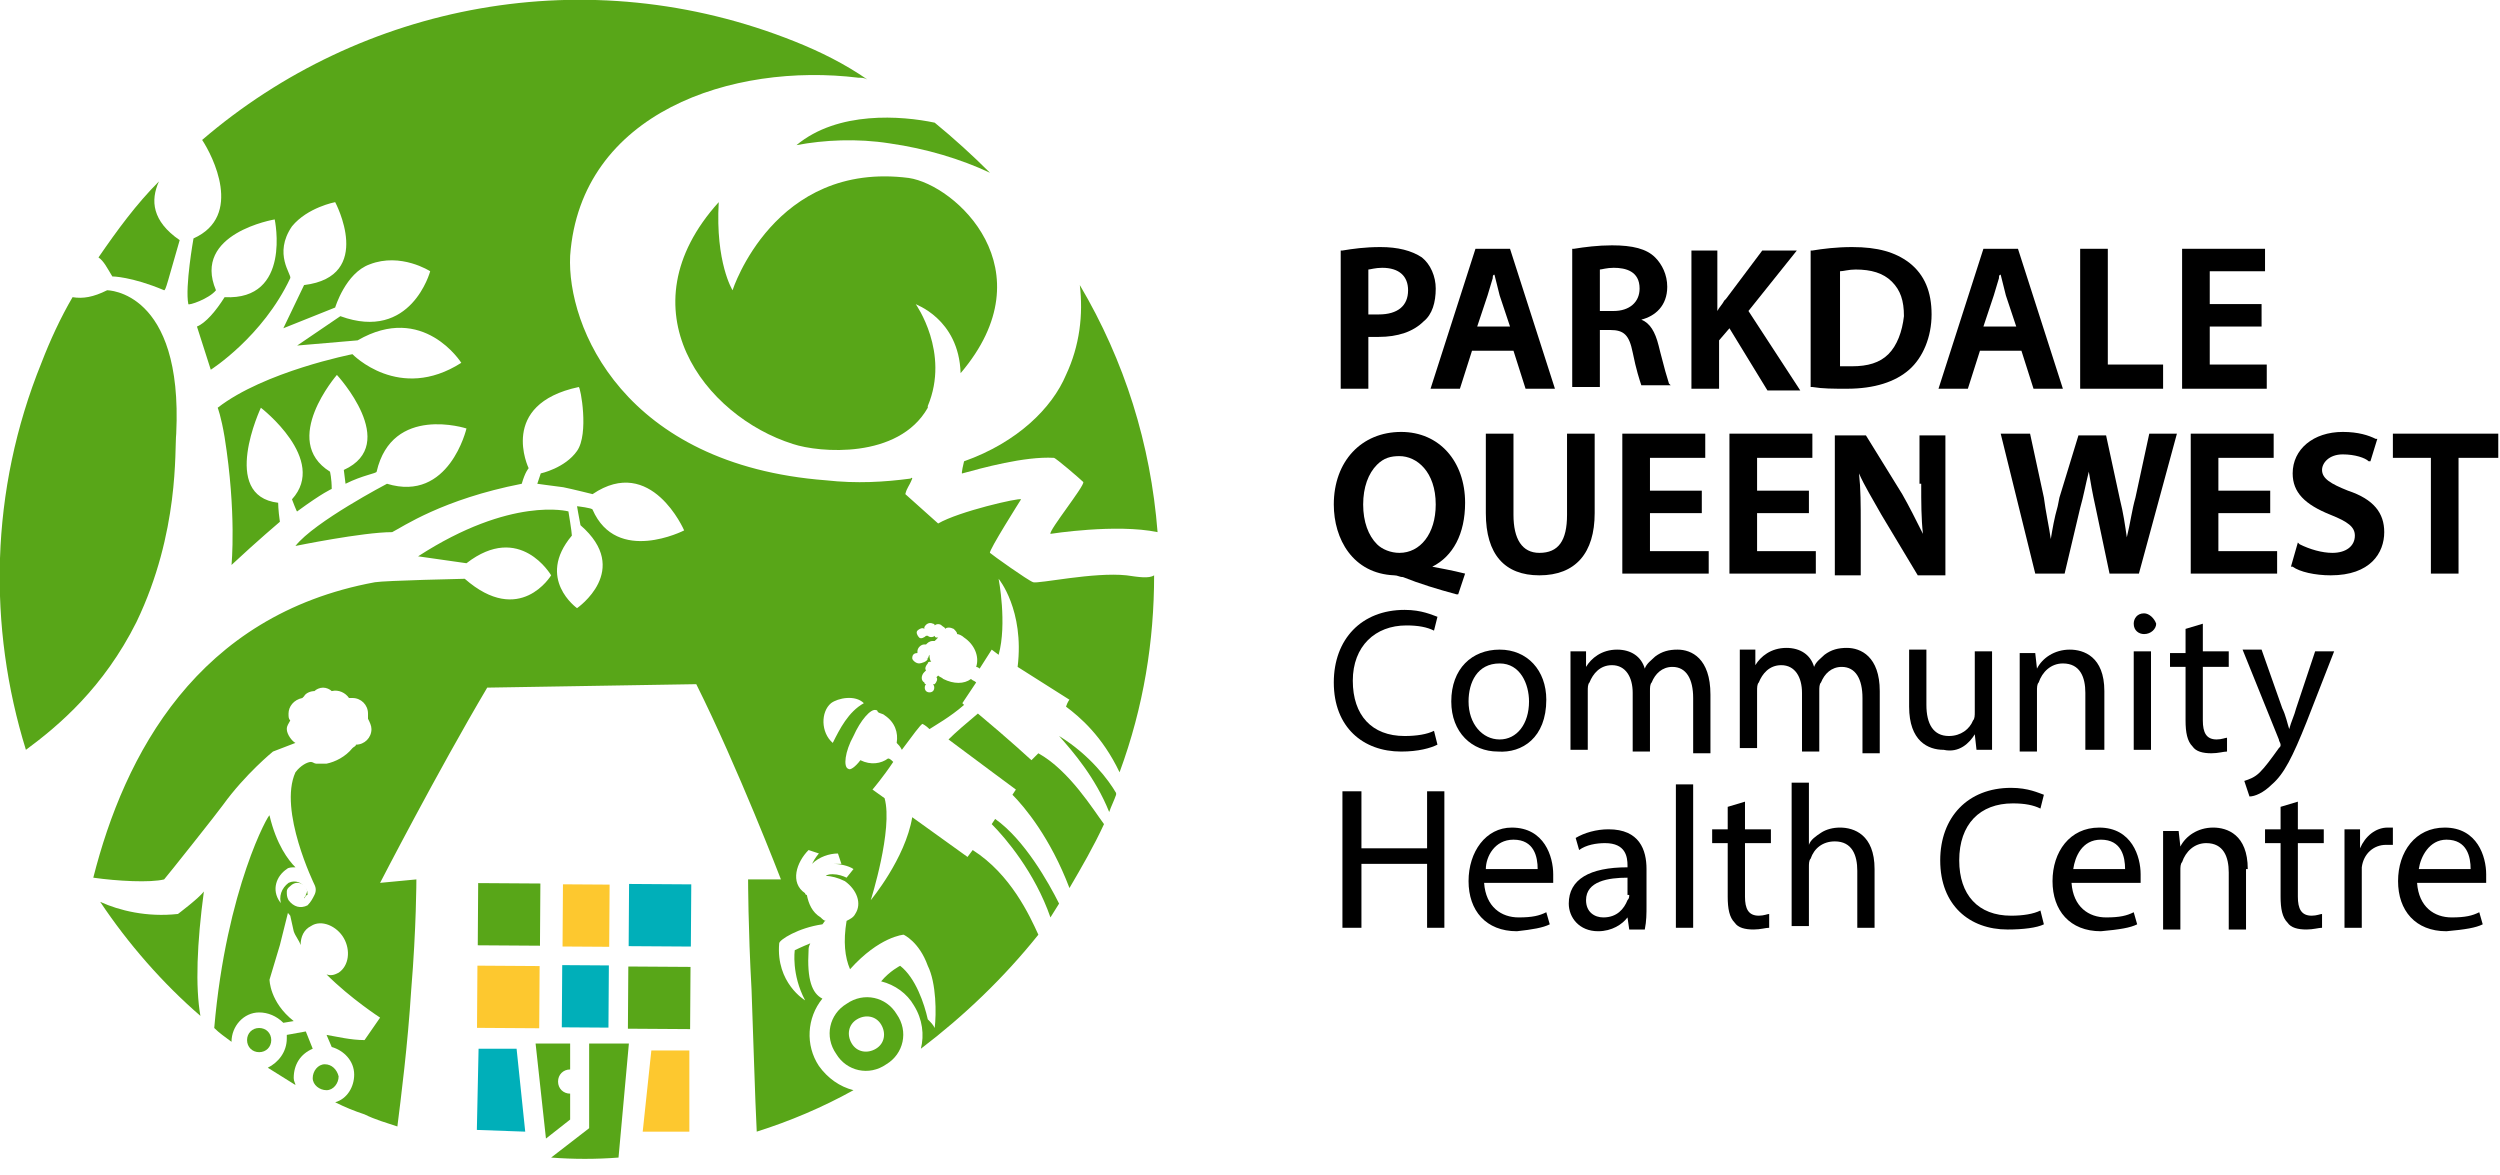 <?xml version="1.0" encoding="utf-8"?>
<!-- Generator: Adobe Illustrator 22.0.1, SVG Export Plug-In . SVG Version: 6.00 Build 0)  -->
<svg version="1.1" id="Layer_2" xmlns="http://www.w3.org/2000/svg" xmlns:xlink="http://www.w3.org/1999/xlink" x="0px" y="0px"
	 viewBox="0 0 144.7 68" style="enable-background:new 0 0 144.7 68;" xml:space="preserve">
<style type="text/css">
	.st0{fill:#58A618;}
	.st1{fill:#FDC82F;}
	.st2{fill:#00AFB9;}
</style>
<g>
	<path class="st0" d="M16.6,59.9c0,0.1,0,0.2,0,0.2c0,0.8-0.5,1.4-1.1,1.7c0.5,0.3,1.1,0.7,1.6,1c0-0.1-0.1-0.2-0.1-0.4
		c0-0.8,0.4-1.4,1.1-1.7l-0.4-1L16.6,59.9z"/>
	
		<rect x="27.7" y="51.1" transform="matrix(6.643755e-03 -1 1 6.643755e-03 -23.631 82.074)" class="st0" width="3.6" height="3.6"/>
	<path class="st0" d="M15.7,60.2c0-0.4-0.3-0.7-0.7-0.7s-0.7,0.3-0.7,0.7c0,0.4,0.3,0.7,0.7,0.7S15.7,60.6,15.7,60.2z"/>
	<path class="st0" d="M31.6,65.9l1.4-1.1l0-1.5c0,0,0,0,0,0c-0.4,0-0.7-0.3-0.7-0.7c0-0.4,0.3-0.7,0.7-0.7c0,0,0,0,0,0l0-1.5l-2,0
		L31.6,65.9z"/>
	
		<rect x="32.1" y="51.6" transform="matrix(6.641716e-03 -1 1 6.641716e-03 -19.253 86.541)" class="st1" width="3.6" height="2.7"/>
	
		<rect x="32.1" y="56.3" transform="matrix(6.645996e-03 -1 1 6.645996e-03 -23.996 91.187)" class="st2" width="3.6" height="2.7"/>
	<path class="st0" d="M18.8,61.6c-0.4,0-0.7,0.4-0.7,0.8c0,0.4,0.4,0.7,0.8,0.7s0.7-0.4,0.7-0.8C19.5,61.9,19.2,61.6,18.8,61.6z"/>
	<path class="st0" d="M16.6,50.3c0.1-0.1,0.3-0.1,0.5-0.1c-0.4-0.4-1.1-1.3-1.5-3c0-0.2-2.5,4.2-3.2,12.3c0.3,0.3,0.6,0.5,1,0.8
		c0-0.9,0.7-1.7,1.6-1.7c0.5,0,1,0.2,1.4,0.6l0.6-0.1c-1.4-1.1-1.4-2.4-1.4-2.4s0.3-1,0.6-2l0.5-2l-0.5-0.5
		C15.7,51.5,16,50.7,16.6,50.3z"/>
	<path class="st0" d="M46.1,8.4c1.6-0.3,3.5-0.4,5.4-0.1c2.1,0.3,4.1,0.9,5.8,1.7c-1-1-2.1-2-3.2-2.9C52.2,6.7,48.5,6.4,46.1,8.4z"
		/>
	<path class="st0" d="M60.8,30.9c0,0,3.8-0.6,6.2-0.1c-0.4-5.1-1.9-9.9-4.5-14.3c0.2,1.7,0,3.5-0.8,5.2c-0.8,1.9-2.8,3.9-5.9,5
		c0,0-0.2,0.8-0.1,0.7c1.1-0.3,3.6-1,5.3-0.9c0.1,0,1.5,1.2,1.7,1.4C62.8,28.1,60.7,30.7,60.8,30.9z"/>
	<path class="st0" d="M55.6,21.6C55.6,21.7,55.6,21.7,55.6,21.6c5.1-6-0.3-10.9-3-11.3c-7.8-1-10.2,6.5-10.2,6.5c0,0-1-1.6-0.8-5.1
		c-5.6,6.2-0.8,12.4,4.3,14c1.5,0.5,6.1,0.9,7.8-2.1c0,0,0,0,0-0.1c1.3-3.1-0.7-5.9-0.7-5.9C52.9,17.6,55.5,18.4,55.6,21.6z"/>
	<path class="st0" d="M7.9,36c2.5-5.2,2.2-10,2.3-10.9c0.4-8.3-4-8.3-4-8.3c-0.8,0.4-1.4,0.5-2,0.4c-0.7,1.2-1.3,2.5-1.8,3.8
		c-3,7.4-3.1,15.3-0.9,22.4C3.4,42,6,39.8,7.9,36z"/>
	<path class="st0" d="M9.2,10.5c-1.3,1.3-2.4,2.8-3.5,4.4C6,15.1,6.2,15.5,6.5,16c0,0,1.1,0,3,0.8c0.1,0,0.2-0.5,0.9-2.9
		C8.8,12.8,8.7,11.6,9.2,10.5z"/>
	<path class="st0" d="M11.8,51.6c-0.3,0.4-1.5,1.3-1.5,1.3c-1.8,0.2-3.4-0.2-4.5-0.7c1.6,2.4,3.6,4.7,5.8,6.6
		C11.3,57.1,11.4,54.6,11.8,51.6z"/>
	<path class="st0" d="M51.9,58.7c-0.6-1-1.9-1.3-2.9-0.6c-1,0.6-1.3,1.9-0.6,2.9c0.6,1,1.9,1.3,2.9,0.6C52.3,61,52.6,59.7,51.9,58.7
		z M50.7,60.7c-0.5,0.3-1.1,0.2-1.4-0.3c-0.3-0.5-0.2-1.1,0.3-1.4c0.5-0.3,1.1-0.2,1.4,0.3C51.3,59.8,51.2,60.4,50.7,60.7z"/>
	<path class="st0" d="M60.1,43.6c-0.3,0.3-0.4,0.4-0.4,0.4s-1.3-1.2-3.1-2.7c-0.6,0.5-1.3,1.1-1.7,1.5c1.6,1.2,3.9,2.9,3.9,2.9
		L58.6,46c0.7,0.7,2.2,2.5,3.3,5.4c0.7-1.2,1.4-2.4,2-3.7C63.3,46.9,61.9,44.6,60.1,43.6z"/>
	<path class="st0" d="M65.2,33.3c-1.9-0.2-5.1,0.5-5.4,0.4c-0.3-0.1-2.4-1.6-2.5-1.7c-0.1-0.1,1.8-3.1,1.8-3.1
		c-0.1-0.1-3.6,0.7-4.8,1.4c0,0-1.9-1.7-1.9-1.7c0.1-0.4,0.2-0.4,0.4-0.9c0,0,0-0.1-0.1,0c-1.5,0.2-3.1,0.3-4.9,0.1
		c-11.7-0.9-15-8.9-14.8-13c0.6-8.3,9.4-11.2,16.7-10.3c0.2,0,0.3,0,0.5,0.1C48.9,3.7,47.5,3,46,2.4C34-2.4,20.9,0.2,11.7,8.1
		c0.6,0.9,2.4,4.4-0.5,5.7c0,0-0.5,2.8-0.3,3.8c0,0.1,1.2-0.3,1.6-0.8c-1.4-3.3,3.4-4.1,3.4-4.1s1,4.7-2.9,4.5c0,0,0,0,0,0
		c-0.5,0.8-1.1,1.5-1.6,1.7c0,0,0.8,2.5,0.8,2.5s3-1.9,4.6-5.3c0.1-0.2-1-1.4,0.1-3c0.9-1.1,2.5-1.4,2.5-1.4s2.3,4.3-1.8,4.8
		c0,0-1.2,2.5-1.2,2.5l3-1.2c0,0,0.6-2,2-2.5c1.8-0.7,3.5,0.4,3.5,0.4s-1.1,4.1-5.2,2.6c0,0-2.5,1.7-2.5,1.7s3.5-0.3,3.5-0.3
		c3.8-2.2,6,1.3,6,1.3c-3.6,2.3-6.3-0.5-6.3-0.5s-5.1,1-7.8,3.1c0,0,0.2,0.5,0.4,1.7c0.7,4.4,0.4,7.4,0.4,7.4
		c1.5-1.4,2.8-2.5,2.8-2.5c-0.1-0.7-0.1-1.1-0.1-1.1c-3.4-0.4-1-5.5-1-5.5s3.9,3,1.8,5.3c0,0,0.3,0.8,0.3,0.7c1.5-1.1,2-1.3,2-1.3
		c0-0.6-0.1-1-0.1-1c-2.9-1.8,0.4-5.6,0.4-5.6s3.7,4,0.4,5.5c0,0,0.1,0.8,0.1,0.8c1-0.5,1.8-0.6,1.8-0.7c0.9-3.9,5.2-2.5,5.2-2.5
		s-1,4.3-4.6,3.2c0,0-4.2,2.2-5.3,3.6c0,0,3.9-0.8,5.6-0.8c0.6-0.3,2.9-1.9,7.5-2.8c0.2-0.7,0.4-0.9,0.4-0.9s-1.8-3.7,2.9-4.7
		c0.1,0,0.6,2.7-0.1,3.7c-0.7,1-2.1,1.3-2.1,1.3l-0.2,0.6c0,0,0.7,0.1,1.5,0.2c0.5,0.1,1.7,0.4,1.7,0.4c3.4-2.3,5.3,2.1,5.3,2.1
		s-3.9,2-5.3-1.2c0-0.1-0.9-0.2-0.9-0.2s0.1,0.6,0.2,1.1c3,2.6-0.2,4.8-0.2,4.8S31,33.5,33.1,31c0-0.2-0.2-1.4-0.2-1.4
		s-3.3-0.9-8.7,2.6c0,0,2.8,0.4,2.8,0.4c3.1-2.4,4.9,0.7,4.9,0.7s-1.8,3-5,0.2c0,0-4.6,0.1-5.2,0.2c-10.3,1.9-14.5,10-16.3,17.1
		c1.4,0.2,3.3,0.3,4.1,0.1c0.1-0.1,3.2-4,3.4-4.3c1.3-1.8,2.9-3.1,2.9-3.1c0,0,1.3-0.5,1.3-0.5s0,0,0,0c-0.2-0.1-0.5-0.5-0.5-0.8
		c0-0.2,0.1-0.3,0.2-0.5c-0.1-0.1-0.1-0.2-0.1-0.4c0-0.4,0.3-0.8,0.8-0.9c0,0,0.1-0.1,0.1-0.1c0.1-0.2,0.4-0.3,0.6-0.3
		c0.1-0.1,0.3-0.2,0.5-0.2c0.2,0,0.4,0.1,0.5,0.2c0.4-0.1,0.8,0.1,1,0.4c0.1,0,0.1,0,0.2,0c0.5,0,0.9,0.4,0.9,0.9c0,0.1,0,0.2,0,0.3
		c0.1,0.2,0.2,0.4,0.2,0.6c0,0.5-0.4,0.9-0.9,0.9c0,0,0,0,0,0c0,0.1-0.1,0.1-0.2,0.2c-0.4,0.5-1,0.8-1.5,0.9c-0.1,0-0.3,0-0.4,0
		c0,0,0,0,0,0c0,0,0,0-0.1,0c0,0,0,0-0.1,0c-0.1,0-0.2-0.1-0.3-0.1c-0.2,0-0.6,0.2-0.9,0.6c-1,2.2,1.1,6.5,1.1,6.5l0,0
		c0.1,0.2,0.1,0.4,0,0.6c-0.1,0.2-0.2,0.4-0.4,0.6c-0.4,0.2-0.8,0.1-1.1-0.3c-0.1-0.2-0.1-0.3-0.1-0.5c0-0.2,0.2-0.3,0.3-0.4
		c0.3-0.2,0.6-0.1,0.8,0.2c0.1,0.1,0.1,0.2,0,0.4c0,0.1-0.1,0.1-0.1,0.2c0.1-0.1,0.1-0.2,0.2-0.2c0-0.1,0-0.3-0.1-0.4
		c-0.2-0.3-0.6-0.5-1-0.3c-0.4,0.3-0.6,0.8-0.4,1.3l0.5,0.6L17,53.9c0.1,0.3,0.3,0.5,0.4,0.8c0-0.5,0.2-0.9,0.6-1.1
		c0.6-0.4,1.5,0,1.9,0.7c0.4,0.7,0.3,1.6-0.3,2c-0.2,0.1-0.4,0.2-0.7,0.1c1.4,1.4,3.1,2.5,3.1,2.5s-0.9,1.3-0.9,1.3
		c-0.8,0-1.6-0.2-2.2-0.3l0.3,0.7c0.7,0.2,1.3,0.8,1.3,1.6c0,0.7-0.4,1.4-1.1,1.6c0.6,0.3,1.1,0.5,1.7,0.7c0.6,0.3,1.3,0.5,1.9,0.7
		c0.2-1.6,0.6-4.7,0.8-7.9c0.3-3.6,0.3-6.4,0.3-6.4L22,51.1c0,0,3.3-6.4,6.2-11.3l12.1-0.2c2.4,4.8,4.9,11.3,4.9,11.3l-1.9,0
		c0,0,0,2.8,0.2,6.4c0.1,2.6,0.2,6.3,0.3,8.2c1.9-0.6,3.8-1.4,5.6-2.4c-0.8-0.2-1.5-0.7-2-1.4c-0.8-1.2-0.7-2.8,0.2-3.9
		c-0.6-0.3-0.9-1.1-0.8-2.8c0-0.1,0-0.2,0.1-0.4c-0.5,0.2-0.9,0.4-0.9,0.4s-0.2,1.4,0.6,2.9c0,0-1.7-1-1.5-3.3
		c0-0.2,1.1-0.9,2.5-1.1c0.1-0.1,0.1-0.2,0.2-0.2c-0.1,0-0.2-0.1-0.3-0.2c-0.5-0.3-0.7-0.8-0.8-1.3c0,0-0.1,0-0.1-0.1
		c-0.9-0.6-0.5-1.8,0.2-2.5l0.6,0.2c0,0-0.2,0.2-0.4,0.6c0.4-0.4,1-0.6,1.5-0.6l0.2,0.6c0,0,0,0,0,0c-0.2,0-0.3,0-0.5,0
		c0.4,0,0.9,0.1,1.2,0.3L49,50.8c-0.2-0.1-0.5-0.2-0.8-0.2c-0.1,0-0.3,0-0.4,0.1c0.3,0,0.7,0.1,1.1,0.3c0.7,0.5,1,1.3,0.6,1.9
		c-0.1,0.2-0.3,0.3-0.5,0.4c-0.2,1.2-0.1,2.1,0.2,2.8c1.7-1.9,3.1-2,3.1-2s0.9,0.4,1.4,1.8c0.5,1,0.5,2.8,0.4,3.6
		c-0.1-0.2-0.2-0.3-0.4-0.5c-0.2-0.9-0.7-2.4-1.6-3.1c0,0-0.6,0.3-1.1,0.9c0.8,0.2,1.5,0.7,1.9,1.4c0.5,0.8,0.6,1.7,0.4,2.5
		c2.5-1.9,4.8-4.1,6.8-6.6c-0.5-1.1-1.6-3.5-3.8-4.9L56,49.6l-3.2-2.3c-0.4,2.4-2.4,4.8-2.4,4.8s1.3-4.1,0.8-5.9l-0.7-0.5
		c0,0,0.6-0.7,1.2-1.6c-0.1-0.1-0.2-0.2-0.3-0.2c-0.4,0.3-1,0.4-1.6,0.1c-0.3,0.4-0.6,0.6-0.7,0.5c-0.3-0.1-0.2-1,0.3-1.9
		c0.4-0.9,1-1.6,1.3-1.5c0,0,0.1,0,0.1,0.1c0.1,0.1,0.3,0.1,0.4,0.2c0.6,0.4,0.8,1,0.7,1.6c0.1,0.1,0.2,0.2,0.3,0.4
		c0.6-0.8,1.1-1.5,1.2-1.5c0,0,0.2,0.1,0.4,0.3c0.3-0.2,1.2-0.7,2-1.4c0,0-0.1-0.1-0.1-0.1l0.8-1.2c-0.1-0.1-0.2-0.1-0.3-0.2
		c-0.4,0.3-1,0.3-1.6,0c-0.1-0.1-0.2-0.1-0.3-0.2l0,0c0,0-0.1,0.1-0.1,0.1c0.1,0.1,0,0.3-0.1,0.4c0,0,0,0-0.1,0c0,0,0,0,0,0
		c0.1,0.1,0.1,0.3,0,0.4c-0.1,0.1-0.3,0.1-0.4,0c-0.1-0.1-0.1-0.3,0-0.4c0,0-0.1,0-0.1-0.1c-0.2-0.1-0.2-0.4,0-0.6
		c0,0,0.1-0.1,0.1-0.1c-0.1-0.1,0-0.3,0.1-0.4c0-0.1,0.1-0.1,0.2-0.1c-0.1-0.1-0.1-0.3-0.1-0.4c0,0,0,0,0,0c-0.1,0.1,0,0.2-0.2,0.2
		c0,0,0.1,0,0.1,0c0,0,0,0,0,0c0,0.2-0.4,0.3-0.5,0.3c-0.2,0-0.4-0.2-0.4-0.3c0-0.2,0.1-0.3,0.3-0.3c0,0,0-0.1,0-0.1
		c0-0.2,0.2-0.4,0.4-0.4c0,0,0.1,0,0.1,0c0.1-0.1,0.2-0.2,0.4-0.2c0,0,0.1,0,0.1,0c0.1-0.1,0.1-0.1,0.2-0.2c0,0-0.1,0-0.1,0
		c0,0-0.1,0-0.1-0.1c-0.1,0.1-0.3,0.1-0.4,0c0,0,0,0-0.1,0c0,0,0,0,0,0c-0.1,0.1-0.3,0.2-0.4,0.1c-0.1-0.1-0.2-0.3-0.1-0.4
		c0.1-0.1,0.3-0.2,0.4-0.1c0,0,0-0.1,0-0.1c0.1-0.2,0.3-0.3,0.5-0.2c0,0,0.1,0,0.1,0.1c0.1-0.1,0.3-0.1,0.4,0
		c0.1,0.1,0.2,0.1,0.2,0.2c0.1-0.1,0.3-0.1,0.5,0c0.1,0.1,0.2,0.2,0.2,0.3c0.1,0,0.3,0.1,0.4,0.2c0.6,0.4,0.9,1.1,0.7,1.7
		c0.1,0,0.2,0.1,0.2,0.1l0.7-1.1l0.4,0.3c0.5-1.8,0-4.4,0-4.4s1.5,1.8,1.1,5.1l3,1.9c0,0-0.1,0.1-0.2,0.4c0.8,0.6,2.1,1.7,3.1,3.8
		c1.4-3.8,2-7.6,2-11.4C66.5,33.5,65.9,33.4,65.2,33.3z M48.2,43c-0.7-0.6-0.7-1.8-0.1-2.3c0.4-0.3,1.4-0.5,1.9,0
		C49.1,41.2,48.6,42.2,48.2,43z"/>
	<path class="st0" d="M61.3,52.3c-0.6-1.2-2-3.7-3.7-4.9l-0.2,0.3c0.8,0.8,2.5,2.8,3.4,5.4C61,52.8,61.1,52.6,61.3,52.3z"/>
	<path class="st0" d="M61.3,42.6c0.8,0.9,2.1,2.4,2.9,4.4c0.1-0.3,0.3-0.7,0.4-1c0,0,0-0.1,0-0.1C64.2,45.2,63.1,43.7,61.3,42.6z"/>
	
		<rect x="27.6" y="55.8" transform="matrix(6.643755e-03 -1 1 6.643755e-03 -28.374 86.721)" class="st1" width="3.6" height="3.6"/>
	
		<rect x="36.3" y="55.9" transform="matrix(6.643755e-03 -1 1 6.643755e-03 -19.798 95.47)" class="st0" width="3.6" height="3.6"/>
	<path class="st0" d="M36.4,60.4l-2.3,0l0,4.9L31.9,67c1.3,0.1,2.6,0.1,3.9,0L36.4,60.4z"/>
	<polygon class="st2" points="27.6,65.4 30.4,65.5 29.9,60.7 27.7,60.7 	"/>
	
		<rect x="36.4" y="51.2" transform="matrix(6.643755e-03 -1 1 6.643755e-03 -15.055 90.823)" class="st2" width="3.6" height="3.6"/>
	<polygon class="st1" points="37.7,60.8 37.2,65.5 39.9,65.5 39.9,60.8 	"/>
</g>
<g>
	<path d="M79.9,14.3c-0.9,0-1.6,0.1-2.2,0.2l-0.1,0v8h1.6v-3c0.2,0,0.4,0,0.6,0c1.1,0,2-0.3,2.6-0.9c0.5-0.4,0.7-1.1,0.7-1.9
		c0-0.7-0.3-1.4-0.8-1.8C81.7,14.5,80.9,14.3,79.9,14.3z M79.8,18.2c-0.2,0-0.4,0-0.6,0v-2.6c0.1,0,0.4-0.1,0.8-0.1
		c1,0,1.5,0.5,1.5,1.3C81.5,17.7,80.9,18.2,79.8,18.2z"/>
	<path d="M85.4,14.4l-2.6,8.1h1.7l0.7-2.2h2.4l0.7,2.2H90l-2.6-8.1H85.4z M85.5,18.9l0.6-1.8c0.1-0.3,0.2-0.7,0.3-1
		c0-0.1,0-0.2,0.1-0.2l0,0c0.1,0.4,0.2,0.8,0.3,1.2l0.6,1.8H85.5z"/>
	<path d="M96.5,16.6c0-0.7-0.3-1.3-0.7-1.7c-0.5-0.5-1.3-0.7-2.5-0.7c-0.8,0-1.6,0.1-2.2,0.2l-0.1,0v8h1.6v-3.3h0.6
		c0.8,0,1.1,0.3,1.3,1.3c0.2,1,0.4,1.6,0.5,1.9l0,0h1.7l-0.1-0.1c-0.1-0.3-0.3-1-0.5-1.8l-0.1-0.4c-0.2-0.8-0.5-1.3-1-1.5
		C95.8,18.3,96.5,17.7,96.5,16.6z M93.4,18h-0.8v-2.4c0.1,0,0.4-0.1,0.8-0.1c0.7,0,1.5,0.2,1.5,1.2C94.9,17.5,94.3,18,93.4,18z"/>
	<path d="M97.9,14.4v8.1h1.6v-2.8l0.6-0.7l2.2,3.6h1.9l-3-4.6l2.8-3.5h-2l-2.1,2.8l-0.1,0.1c-0.1,0.2-0.3,0.4-0.4,0.6v-3.5H97.9z"/>
	<path d="M107.2,14.3c-0.9,0-1.7,0.1-2.3,0.2l-0.1,0v7.9l0.1,0c0.6,0.1,1.2,0.1,2,0.1c1.6,0,2.8-0.4,3.6-1.1
		c0.8-0.7,1.3-1.9,1.3-3.2c0-1.3-0.4-2.3-1.3-3C109.7,14.6,108.7,14.3,107.2,14.3z M109.3,20.5c-0.5,0.5-1.2,0.7-2.1,0.7
		c-0.3,0-0.6,0-0.7,0v-5.5c0.2,0,0.5-0.1,0.9-0.1c0.9,0,1.6,0.2,2.1,0.7c0.5,0.5,0.7,1.1,0.7,2C110.1,19.2,109.8,20,109.3,20.5z"/>
	<path d="M114.8,14.4l-2.6,8.1h1.7l0.7-2.2h2.4l0.7,2.2h1.7l-2.6-8.1H114.8z M114.8,18.9l0.6-1.8c0.1-0.3,0.2-0.7,0.3-1
		c0-0.1,0-0.2,0.1-0.2l0,0c0.1,0.4,0.2,0.8,0.3,1.2l0.6,1.8H114.8z"/>
	<polygon points="120.4,14.4 120.4,22.5 125.2,22.5 125.2,21.1 122,21.1 122,14.4 	"/>
	<polygon points="131.1,15.7 131.1,14.4 126.3,14.4 126.3,22.5 131.2,22.5 131.2,21.1 127.9,21.1 127.9,18.9 130.9,18.9 130.9,17.6 
		127.9,17.6 127.9,15.7 	"/>
	<path d="M84.8,33.2c-0.8-0.2-1.4-0.3-1.9-0.4c1.2-0.6,1.9-1.9,1.9-3.7c0-2.4-1.5-4.1-3.7-4.1c-2.3,0-3.9,1.7-3.9,4.2
		c0,2,1.1,4,3.5,4.1c0.2,0,0.3,0.1,0.5,0.1c1,0.4,2,0.7,3.1,1l0.1,0L84.8,33.2L84.8,33.2z M81,32c-0.5,0-1-0.2-1.3-0.5
		c-0.5-0.5-0.8-1.3-0.8-2.3c0-1,0.3-1.8,0.8-2.3c0.4-0.4,0.8-0.5,1.3-0.5c1,0,2.1,0.9,2.1,2.8C83.1,30.9,82.2,32,81,32z"/>
	<path d="M90.7,29.8c0,1.5-0.5,2.2-1.6,2.2c-1,0-1.5-0.8-1.5-2.2v-4.7H86v4.6c0,2.4,1.1,3.6,3.1,3.6c2.1,0,3.2-1.3,3.2-3.6v-4.6
		h-1.6V29.8z"/>
	<polygon points="93.9,33.2 98.9,33.2 98.9,31.9 95.5,31.9 95.5,29.7 98.5,29.7 98.5,28.4 95.5,28.4 95.5,26.5 98.7,26.5 98.7,25.1 
		93.9,25.1 	"/>
	<polygon points="100.1,33.2 105.1,33.2 105.1,31.9 101.7,31.9 101.7,29.7 104.7,29.7 104.7,28.4 101.7,28.4 101.7,26.5 104.9,26.5 
		104.9,25.1 100.1,25.1 	"/>
	<path d="M111.2,28c0,1.1,0,2,0.1,2.9c-0.4-0.8-0.8-1.6-1.2-2.3l-2.1-3.4h-1.8v8.1h1.5v-2.9c0-1.2,0-2.1-0.1-3
		c0.3,0.7,0.8,1.5,1.3,2.4l2.1,3.5h1.6v-8.1h-1.5V28z"/>
	<path d="M119.2,28.8l-0.1,0.5c-0.2,0.7-0.3,1.3-0.4,1.9c-0.1-0.7-0.3-1.6-0.4-2.4l-0.8-3.7h-1.7l2,8.1h1.7l0.9-3.8
		c0.2-0.7,0.3-1.3,0.5-2.1c0.1,0.6,0.2,1.2,0.4,2.1l0.8,3.8h1.7l2.2-8.1h-1.6l-0.8,3.7c-0.2,0.7-0.3,1.5-0.5,2.3
		c-0.1-0.7-0.2-1.4-0.4-2.2l-0.8-3.7h-1.6L119.2,28.8z"/>
	<polygon points="131.6,26.5 131.6,25.1 126.8,25.1 126.8,33.2 131.8,33.2 131.8,31.9 128.4,31.9 128.4,29.7 131.4,29.7 131.4,28.4 
		128.4,28.4 128.4,26.5 	"/>
	<path d="M135,32c-0.6,0-1.3-0.2-1.9-0.5l-0.1-0.1l-0.4,1.4l0.1,0c0.4,0.3,1.3,0.5,2.2,0.5c2.3,0,3.1-1.3,3.1-2.5
		c0-1.1-0.6-1.9-2.1-2.4c-1-0.4-1.5-0.7-1.5-1.2c0-0.4,0.4-0.9,1.2-0.9c0.7,0,1.3,0.2,1.5,0.4l0.1,0l0.4-1.3l-0.1,0
		c-0.4-0.2-1-0.4-1.9-0.4c-1.7,0-2.9,1-2.9,2.4c0,1.1,0.7,1.8,2.2,2.4c1,0.4,1.4,0.7,1.4,1.2C136.3,31.6,135.8,32,135,32z"/>
	<polygon points="138.5,26.5 140.7,26.5 140.7,33.2 142.3,33.2 142.3,26.5 144.6,26.5 144.6,25.1 138.5,25.1 	"/>
	<path d="M81.4,36.2c0.7,0,1.2,0.1,1.6,0.3l0.2-0.8c-0.3-0.1-0.9-0.4-1.9-0.4c-2.5,0-4.1,1.7-4.1,4.2c0,2.6,1.7,4,3.9,4
		c1,0,1.7-0.2,2.1-0.4l-0.2-0.8c-0.4,0.2-1,0.3-1.7,0.3c-1.9,0-3-1.2-3-3.2C78.3,37.4,79.6,36.2,81.4,36.2z"/>
	<path d="M89.5,40.5c0-1.7-1.1-2.9-2.7-2.9c-1.6,0-2.8,1.1-2.8,3c0,1.8,1.2,2.9,2.7,2.9C88.1,43.6,89.5,42.7,89.5,40.5z M85,40.6
		c0-1.1,0.5-2.2,1.8-2.2c1.2,0,1.7,1.2,1.7,2.2c0,1.3-0.7,2.2-1.7,2.2C85.8,42.8,85,41.9,85,40.6z"/>
	<path d="M97.1,37.6c-0.5,0-0.9,0.1-1.3,0.4c-0.2,0.2-0.5,0.4-0.6,0.7h0c-0.2-0.7-0.8-1.1-1.6-1.1c-0.9,0-1.5,0.5-1.8,1h0l0-0.9
		h-0.9c0,0.5,0,1,0,1.5v4.2h1V40c0-0.2,0-0.4,0.1-0.5c0.2-0.5,0.6-1,1.3-1c0.8,0,1.2,0.7,1.2,1.6v3.4h1v-3.5c0-0.2,0-0.4,0.1-0.5
		c0.2-0.5,0.6-0.9,1.2-0.9c0.8,0,1.2,0.7,1.2,1.8v3.2h1v-3.4C99,38.1,97.9,37.6,97.1,37.6z"/>
	<path d="M108.8,43.4v-3.4c0-2-1.1-2.5-1.9-2.5c-0.5,0-0.9,0.1-1.3,0.4c-0.2,0.2-0.5,0.4-0.6,0.7h0c-0.2-0.7-0.8-1.1-1.6-1.1
		c-0.9,0-1.5,0.5-1.8,1h0l0-0.9h-0.9c0,0.5,0,1,0,1.5v4.2h1V40c0-0.2,0-0.4,0.1-0.5c0.2-0.5,0.6-1,1.3-1c0.8,0,1.2,0.7,1.2,1.6v3.4
		h1v-3.5c0-0.2,0-0.4,0.1-0.5c0.2-0.5,0.6-0.9,1.2-0.9c0.8,0,1.2,0.7,1.2,1.8v3.2H108.8z"/>
	<path d="M114.3,42.5L114.3,42.5l0.1,0.9h0.9c0-0.4,0-1,0-1.6v-4.1h-1v3.5c0,0.2,0,0.4-0.1,0.5c-0.2,0.5-0.7,0.9-1.4,0.9
		c-0.9,0-1.3-0.7-1.3-1.8v-3.2h-1v3.3c0,2,1.1,2.5,2,2.5C113.4,43.6,114,43,114.3,42.5z"/>
	<path d="M121.8,43.4V40c0-2-1.2-2.4-2-2.4c-0.9,0-1.6,0.5-1.9,1.1h0l-0.1-0.9h-0.9c0,0.5,0,1,0,1.5v4.2h1V40c0-0.2,0-0.4,0.1-0.5
		c0.2-0.6,0.7-1.1,1.4-1.1c1,0,1.3,0.8,1.3,1.7v3.3H121.8z"/>
	<path d="M124.1,35.5c-0.4,0-0.6,0.3-0.6,0.6c0,0.4,0.3,0.6,0.6,0.6c0.4,0,0.7-0.3,0.7-0.6C124.7,35.8,124.4,35.5,124.1,35.5z"/>
	<rect x="123.5" y="37.7" width="1" height="5.7"/>
	<path d="M129,38.5v-0.8h-1.5v-1.6l-1,0.3v1.4h-0.9v0.8h0.9v3.1c0,0.7,0.1,1.2,0.4,1.5c0.2,0.3,0.6,0.4,1.1,0.4
		c0.4,0,0.7-0.1,0.9-0.1l0-0.8c-0.1,0-0.3,0.1-0.6,0.1c-0.6,0-0.8-0.4-0.8-1.1v-3.1H129z"/>
	<path d="M130.8,44.7c-0.3,0.3-0.6,0.4-0.9,0.5l0.3,0.9c0.3,0,0.8-0.2,1.3-0.7c0.7-0.6,1.2-1.6,2-3.6l1.6-4.1h-1.1l-1.1,3.3
		c-0.1,0.4-0.3,0.8-0.4,1.2h0c-0.1-0.3-0.2-0.8-0.4-1.2l-1.2-3.4h-1.1l2.1,5.2c0,0.1,0.1,0.2,0.1,0.3c0,0.1,0,0.1-0.1,0.2
		C131.4,44,131.1,44.4,130.8,44.7z"/>
	<polygon points="83.6,45.8 82.6,45.8 82.6,49.1 78.8,49.1 78.8,45.8 77.7,45.8 77.7,53.7 78.8,53.7 78.8,50 82.6,50 82.6,53.7 
		83.6,53.7 	"/>
	<path d="M89.7,53.5l-0.2-0.7c-0.4,0.2-0.8,0.3-1.6,0.3c-1,0-1.9-0.6-2-2h4c0-0.1,0-0.3,0-0.5c0-1-0.5-2.7-2.4-2.7
		C86,47.9,85,49.3,85,51c0,1.7,1,2.9,2.8,2.9C88.7,53.8,89.3,53.7,89.7,53.5z M87.6,48.6c1.2,0,1.4,1,1.4,1.7h-3
		C86,49.6,86.5,48.6,87.6,48.6z"/>
	<path d="M95.3,52.4v-2.1c0-1.1-0.4-2.3-2.2-2.3c-0.7,0-1.4,0.2-1.9,0.5l0.2,0.7c0.4-0.3,1-0.4,1.5-0.4c1.2,0,1.3,0.8,1.3,1.3v0.1
		c-2.2,0-3.4,0.7-3.4,2.1c0,0.8,0.6,1.6,1.7,1.6c0.8,0,1.4-0.4,1.7-0.8h0l0.1,0.7h0.9C95.3,53.3,95.3,52.9,95.3,52.4z M94.3,51.8
		c0,0.1,0,0.2-0.1,0.3c-0.2,0.5-0.6,1-1.4,1c-0.5,0-1-0.3-1-1c0-1.1,1.3-1.3,2.4-1.3V51.8z"/>
	<rect x="97" y="45.4" width="1" height="8.3"/>
	<path d="M102.4,52.9c-0.1,0-0.3,0.1-0.6,0.1c-0.6,0-0.8-0.4-0.8-1.1v-3.1h1.5V48H101v-1.6l-1,0.3V48h-0.9v0.8h0.9v3.1
		c0,0.7,0.1,1.2,0.4,1.5c0.2,0.3,0.6,0.4,1.1,0.4c0.4,0,0.7-0.1,0.9-0.1L102.4,52.9z"/>
	<path d="M108.5,50.3c0-2-1.2-2.4-2-2.4c-0.4,0-0.8,0.1-1.1,0.3c-0.3,0.2-0.6,0.4-0.7,0.7h0v-3.6h-1v8.3h1v-3.4c0-0.2,0-0.4,0.1-0.5
		c0.2-0.6,0.7-1,1.4-1c1,0,1.3,0.8,1.3,1.7v3.3h1V50.3z"/>
	<path d="M118.3,53.5l-0.2-0.8c-0.4,0.2-1,0.3-1.7,0.3c-1.9,0-3-1.2-3-3.2c0-2.1,1.2-3.3,3.1-3.3c0.7,0,1.2,0.1,1.6,0.3l0.2-0.8
		c-0.3-0.1-0.9-0.4-1.9-0.4c-2.5,0-4.1,1.7-4.1,4.2c0,2.6,1.7,4,3.9,4C117.1,53.8,117.9,53.7,118.3,53.5z"/>
	<path d="M123.7,53.5l-0.2-0.7c-0.4,0.2-0.8,0.3-1.6,0.3c-1,0-1.9-0.6-2-2h4c0-0.1,0-0.3,0-0.5c0-1-0.5-2.7-2.4-2.7
		c-1.7,0-2.7,1.4-2.7,3.1c0,1.7,1,2.9,2.8,2.9C122.7,53.8,123.3,53.7,123.7,53.5z M121.6,48.6c1.2,0,1.4,1,1.4,1.7h-3
		C120.1,49.6,120.5,48.6,121.6,48.6z"/>
	<path d="M130.1,50.3c0-2-1.2-2.4-2-2.4c-0.9,0-1.6,0.5-1.9,1.1h0l-0.1-0.9h-0.9c0,0.5,0,1,0,1.5v4.2h1v-3.4c0-0.2,0-0.4,0.1-0.5
		c0.2-0.6,0.7-1.1,1.4-1.1c1,0,1.3,0.8,1.3,1.7v3.3h1V50.3z"/>
	<path d="M134.4,52.9c-0.1,0-0.3,0.1-0.6,0.1c-0.6,0-0.8-0.4-0.8-1.1v-3.1h1.5V48H133v-1.6l-1,0.3V48h-0.9v0.8h0.9v3.1
		c0,0.7,0.1,1.2,0.4,1.5c0.2,0.3,0.6,0.4,1.1,0.4c0.4,0,0.7-0.1,0.9-0.1L134.4,52.9z"/>
	<path d="M136.7,50.7c0-0.2,0-0.3,0-0.5c0.1-0.8,0.7-1.3,1.4-1.3c0.1,0,0.2,0,0.4,0v-1c-0.1,0-0.2,0-0.3,0c-0.7,0-1.3,0.5-1.6,1.2h0
		l0-1.1h-0.9c0,0.5,0,1.1,0,1.8v3.9h1V50.7z"/>
	<path d="M143.7,53.5l-0.2-0.7c-0.4,0.2-0.8,0.3-1.6,0.3c-1,0-1.9-0.6-2-2h4c0-0.1,0-0.3,0-0.5c0-1-0.5-2.7-2.4-2.7
		c-1.7,0-2.7,1.4-2.7,3.1c0,1.7,1,2.9,2.8,2.9C142.7,53.8,143.3,53.7,143.7,53.5z M141.6,48.6c1.2,0,1.4,1,1.4,1.7h-3
		C140.1,49.6,140.6,48.6,141.6,48.6z"/>
</g>
</svg>
